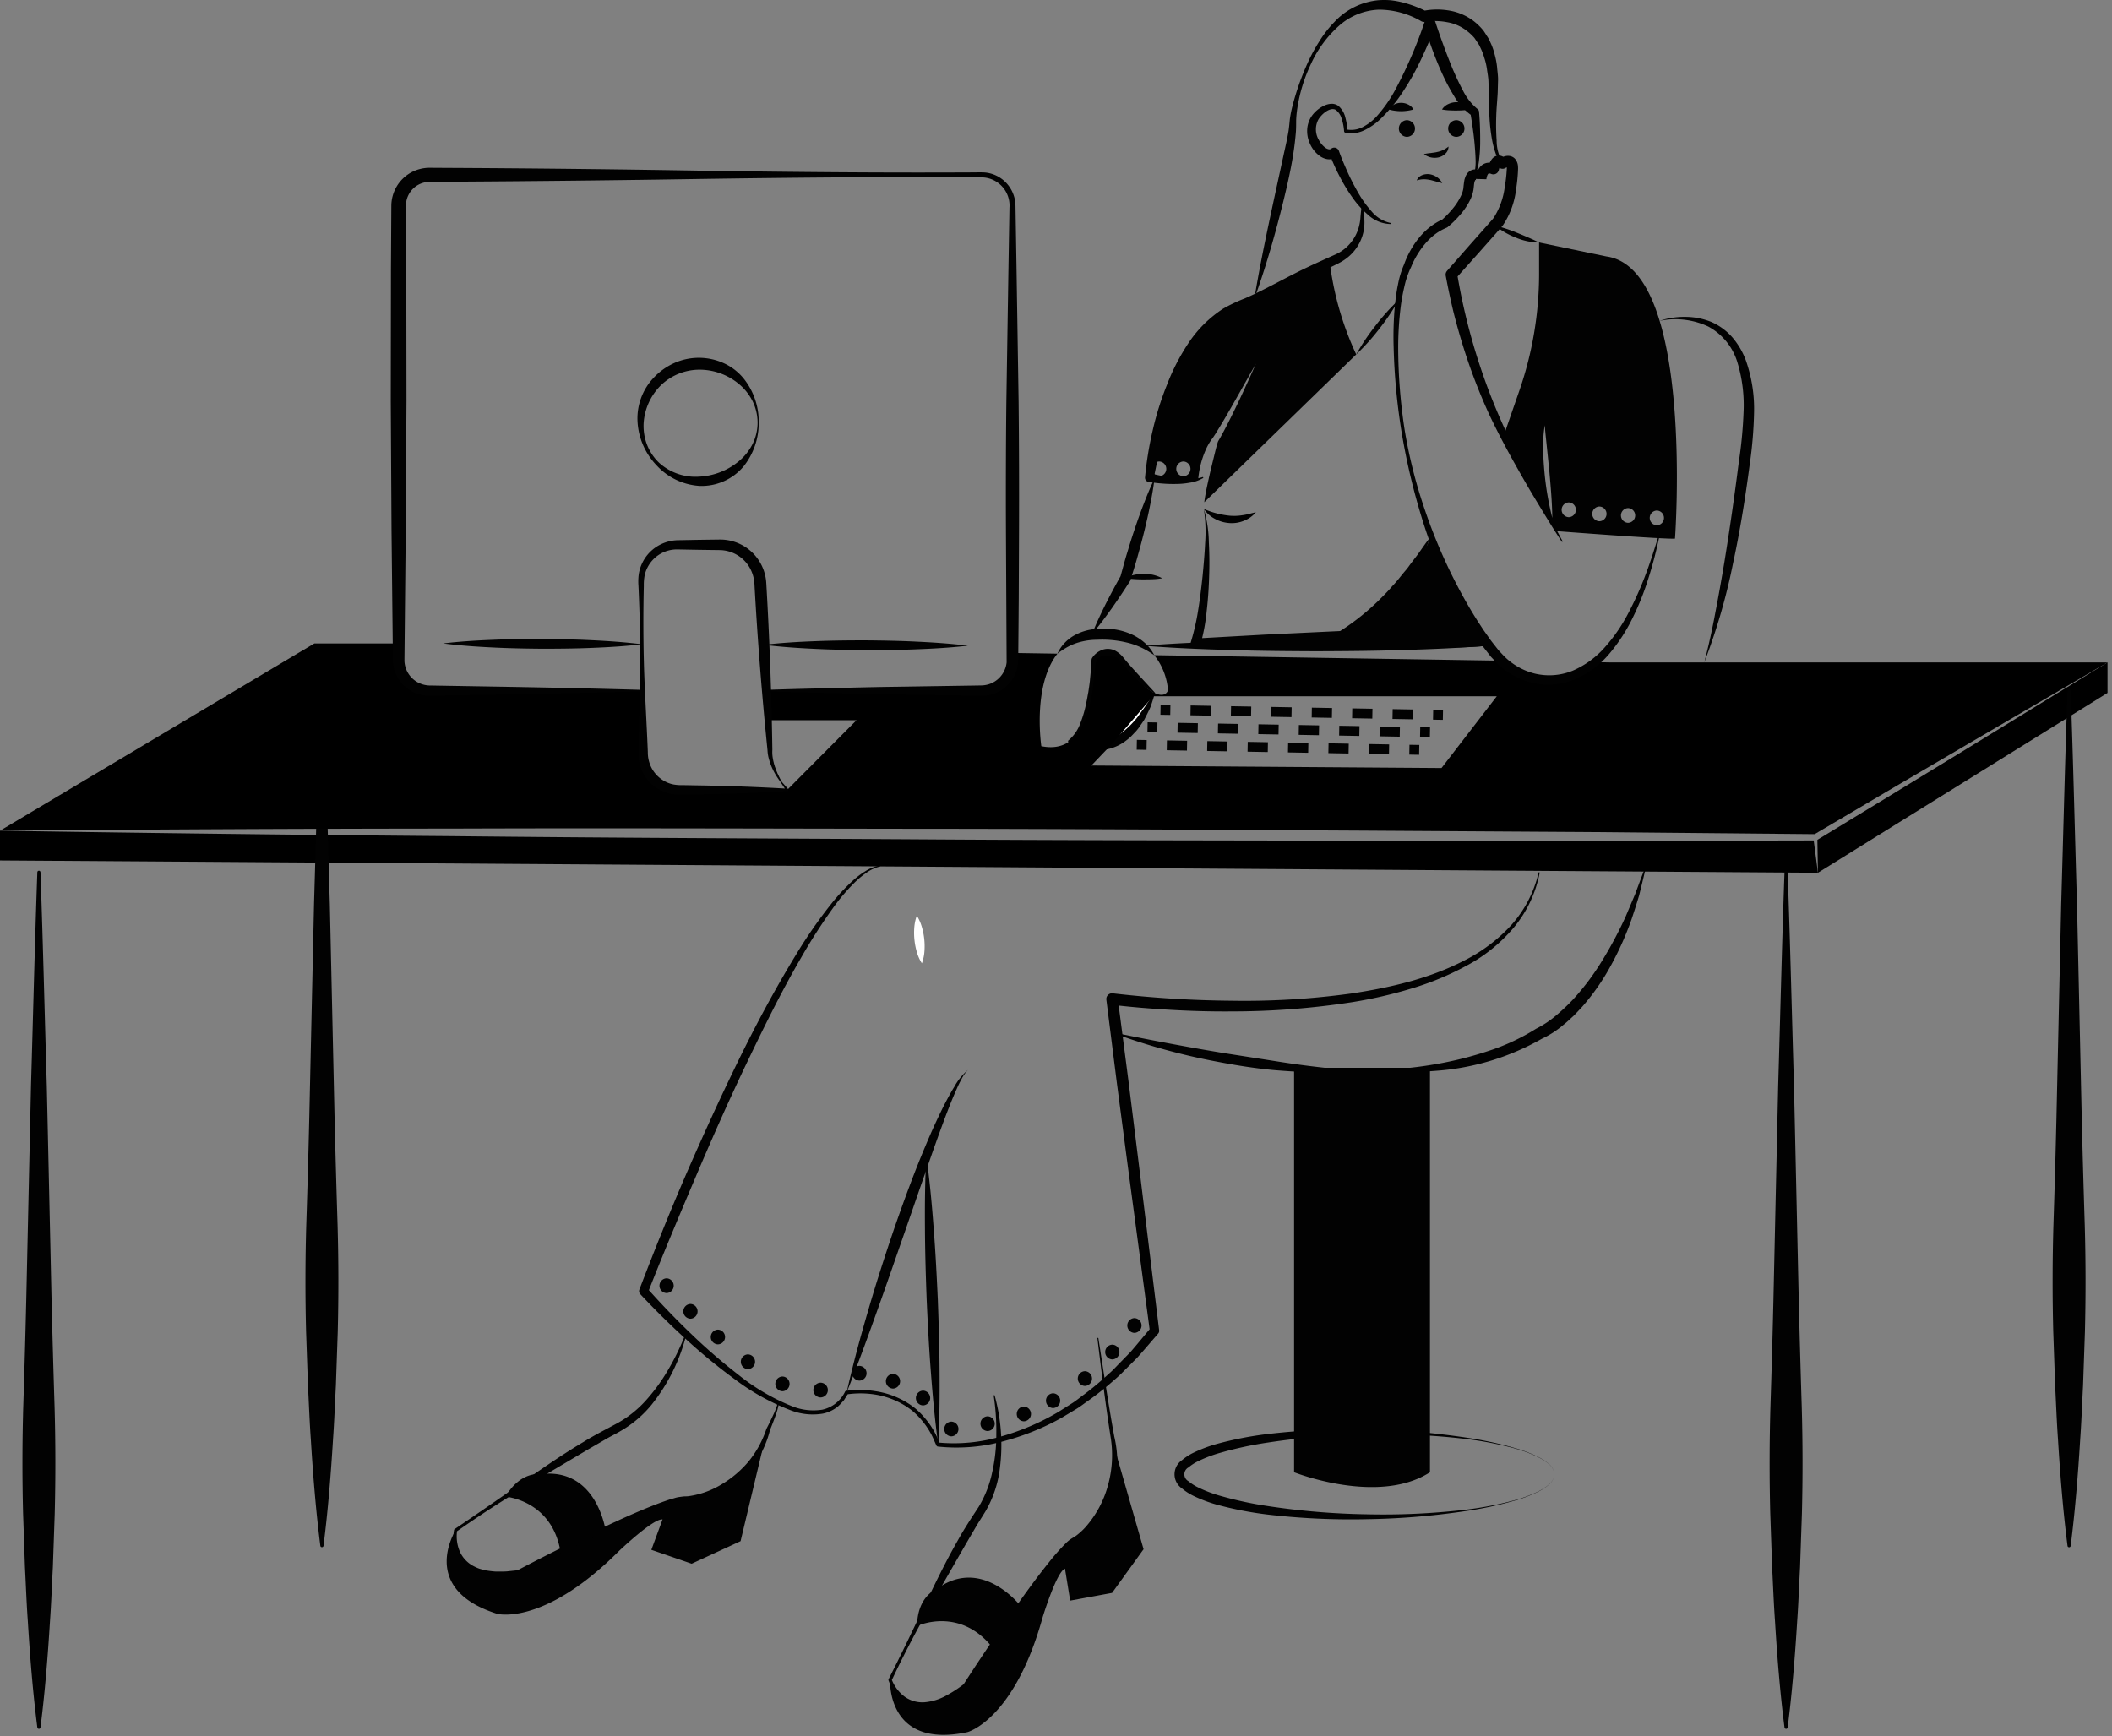 <svg xmlns="http://www.w3.org/2000/svg" fill="none" viewBox="0 0 416 342">
  <rect x="0" y="0" width="416" height="342" fill="#808080" stroke="none"/>
  <path d="M240.646 85.677c-.155.281-.31.571-.484.852-.077.145-.174.29-.242.426-.048.126-.097.27-.135.406-.175.571-.329 1.19-.475 1.79l-.89 3.65a159.477 159.477 0 00-.803 3.657c-.155.813-.31 1.617-.407 2.468l29.924-29.11a60.602 60.602 0 01-5.216-18.146 392.85 392.85 0 01-18.611 8.274C229.981 65.47 226.4 94.078 226.4 94.078s6.146 1.355 9.61.348c.057-.702.157-1.4.3-2.09a17.906 17.906 0 011.22-3.813c.277-.626.611-1.225.997-1.79a6.04 6.04 0 01.338-.446l.262-.397c.183-.261.348-.532.513-.803 1.354-2.177 2.642-4.432 3.909-6.678l3.823-6.764a313.087 313.087 0 01-3.223 7.074c-1.122 2.333-2.245 4.665-3.503 6.958zm-12.32 8.13a1.45 1.45 0 01-1.401-1.452 1.45 1.45 0 011.401-1.452 1.453 1.453 0 010 2.904zm4.762 0a1.453 1.453 0 010-2.904 1.45 1.45 0 011.401 1.452 1.45 1.45 0 01-1.401 1.452z" fill="#020202"/>
  <path d="M237.13 100.25a16.899 16.899 0 005.073 1.328c.839.072 1.684.04 2.515-.094.861-.105 1.699-.373 2.65-.584a5.824 5.824 0 01-2.346 1.675 6.251 6.251 0 01-2.93.45 6.898 6.898 0 01-2.825-.846 5.845 5.845 0 01-2.137-1.929zm-85.548 46.272a34.68 34.68 0 01-.232-3.997l.232 3.997z" fill="#000"/>
  <path d="M151.65 147.702l-.068-1.181a19.192 19.192 0 002.323 7.539c-2.449-3.59-2.255-6.358-2.255-6.358zm2.342 6.494c.31.455.668.919 1.064 1.393a8.835 8.835 0 01-1.064-1.393zm204.084 17.72L0 169.487v-5.855c29.798.474 59.595.832 89.393 1.074 29.798.329 59.595.435 89.393.61 29.798.212 59.605.222 89.403.28l44.701.049 44.353-.097.833 6.368z" fill="#000"/>
  <path d="M415.116 130.475v6.01l-57.041 35.43-.106-6.493 14.265-8.672 14.303-8.739 28.579-17.536z" fill="#000"/>
  <path d="M223.914 146.701l1.935.035" stroke="#020202" stroke-width="1.936" stroke-miterlimit="10"/>
  <path d="M229.831 146.809l45.785.825" stroke="#020202" stroke-width="1.936" stroke-miterlimit="10" stroke-dasharray="3.98 3.98"/>
  <path d="M277.606 147.67l1.936.035m-53.511-4.465l1.936.034" stroke="#020202" stroke-width="1.936" stroke-miterlimit="10"/>
  <path d="M231.948 143.346l45.785.826" stroke="#020202" stroke-width="1.936" stroke-miterlimit="10" stroke-dasharray="3.98 3.98"/>
  <path d="M279.724 144.207l1.935.035m-53.073-4.422l1.936.034" stroke="#020202" stroke-width="1.936" stroke-miterlimit="10"/>
  <path d="M234.503 139.926l45.785.826" stroke="#020202" stroke-width="1.936" stroke-miterlimit="10" stroke-dasharray="3.98 3.98"/>
  <path d="M282.279 140.787l1.935.035" stroke="#020202" stroke-width="1.936" stroke-miterlimit="10"/>
  <path d="M63.72 136.036c.497 14.038.826 28.076 1.246 42.114l.934 42.114c.171 7.019.369 14.038.592 21.057a393.05 393.05 0 01.031 21.057l-.365 10.528c-.186 3.51-.31 7.019-.559 10.529-.433 7.019-.987 14.038-1.88 21.057a.315.315 0 01-.623 0c-.892-7.019-1.446-14.038-1.88-21.057-.249-3.51-.372-7.019-.558-10.529l-.366-10.528c-.18-7.019-.17-14.038.032-21.057.23-7.019.428-14.038.592-21.057l.934-42.114c.42-14.038.749-28.076 1.246-42.114a.31.31 0 01.528-.213.311.311 0 01.095.213zM7.975 171.808c.497 14.038.827 28.076 1.246 42.114l.935 42.114c.17 7.019.368 14.038.592 21.057.198 7.019.209 14.038.03 21.057l-.365 10.528c-.185 3.51-.309 7.019-.558 10.529-.434 7.019-.987 14.038-1.88 21.057a.314.314 0 01-.623 0c-.893-7.019-1.447-14.038-1.88-21.057-.25-3.51-.373-7.019-.558-10.529l-.366-10.528c-.18-7.019-.17-14.038.031-21.057.231-7.019.428-14.038.592-21.057l.935-42.114c.42-14.038.748-28.076 1.246-42.114a.312.312 0 01.623 0zm399.883-35.772c.498 14.038.827 28.076 1.246 42.114l.935 42.114c.171 7.019.368 14.038.592 21.057.198 7.019.209 14.038.031 21.057l-.366 10.528c-.185 3.51-.309 7.019-.558 10.529-.433 7.019-.987 14.038-1.88 21.057a.313.313 0 01-.623 0c-.893-7.019-1.446-14.038-1.88-21.057-.249-3.51-.373-7.019-.558-10.529l-.366-10.528c-.18-7.019-.17-14.038.031-21.057.231-7.019.429-14.038.592-21.057l.935-42.114c.419-14.038.748-28.076 1.246-42.114a.311.311 0 01.623 0zm-55.743 35.772c.497 14.038.826 28.076 1.246 42.114l.934 42.114c.171 7.019.369 14.038.592 21.057.199 7.019.209 14.038.031 21.057l-.366 10.528c-.185 3.51-.308 7.019-.558 10.529-.433 7.019-.987 14.038-1.88 21.057a.312.312 0 01-.311.274.318.318 0 01-.208-.078.318.318 0 01-.104-.196c-.893-7.019-1.446-14.038-1.879-21.057-.25-3.51-.373-7.019-.559-10.529l-.366-10.528c-.18-7.019-.17-14.038.032-21.057.231-7.019.428-14.038.591-21.057l.935-42.114c.42-14.038.749-28.076 1.246-42.114a.312.312 0 01.623 0h.001zm-78.264-127.68a6.73 6.73 0 01-4.382-1.811 18.24 18.24 0 01-3.186-3.563 33.5 33.5 0 01-2.445-4.059 41.003 41.003 0 01-1.946-4.326l1.545.41a2.513 2.513 0 01-1.938.583 3.536 3.536 0 01-1.594-.674 5.819 5.819 0 01-1.861-2.331 5.934 5.934 0 01-.566-2.876c.057-1 .403-1.964.997-2.771a6.372 6.372 0 012.158-1.81 3.97 3.97 0 011.413-.444 2.3 2.3 0 011.536.37 4.323 4.323 0 011.426 2.391c.226.846.364 1.712.412 2.586l-.265-.317a4.894 4.894 0 003.246-.45 9.84 9.84 0 002.717-2.07 26.977 26.977 0 003.947-5.738 82.458 82.458 0 003.024-6.342 79.712 79.712 0 002.504-6.555 1.12 1.12 0 011.717-.561c.191.137.335.33.41.553l.015.047a138.012 138.012 0 003.369 9.148c.643 1.484 1.315 2.95 2.07 4.348a11.142 11.142 0 002.734 3.51l.104.076a.766.766 0 01.315.554c.188 2.09.238 4.162.223 6.248a28.687 28.687 0 01-.204 3.128 9.542 9.542 0 01-.771 3.057.11.11 0 01-.204-.077l.002-.009c.23-.985.32-1.997.269-3.008-.026-1.017-.113-2.033-.197-3.049-.183-2.029-.492-4.065-.824-6.06l.419.628a11.767 11.767 0 01-3.631-3.95 39.587 39.587 0 01-2.376-4.486 67.671 67.671 0 01-3.452-9.417l2.141.04a81.446 81.446 0 01-2.819 6.659 49.978 49.978 0 01-3.536 6.3 30.444 30.444 0 01-4.631 5.593 12.15 12.15 0 01-3.042 2.068 5.93 5.93 0 01-3.686.478.332.332 0 01-.265-.299l-.001-.018a9.647 9.647 0 00-.461-2.391 3.289 3.289 0 00-1.21-1.817c-1.084-.553-2.68.76-3.381 1.9a4.088 4.088 0 00.056 4.006c.31.611.753 1.145 1.298 1.561.208.16.451.267.708.315a.524.524 0 00.422-.1l.086-.059a.962.962 0 011.459.47c.494 1.4 1.106 2.816 1.72 4.198a47.1 47.1 0 002.077 4.04 21.51 21.51 0 002.621 3.652 6.68 6.68 0 003.726 2.303.108.108 0 01.04.015.125.125 0 01.032.029.104.104 0 01.019.082.109.109 0 01-.035.064.114.114 0 01-.068.029z" fill="#020202"/>
  <path d="M268.442 40.352c.094.771.174 1.542.245 2.313.096.802.09 1.613-.018 2.413a8.934 8.934 0 01-2.047 4.487 9.083 9.083 0 01-1.9 1.674c-.35.23-.713.441-1.087.63l-1.038.518c-1.388.679-2.772 1.37-4.185 1.994-2.817 1.275-5.741 2.31-8.639 3.39a112.85 112.85 0 00-4.329 1.656 19.522 19.522 0 00-4.098 1.987 19.904 19.904 0 00-5.748 6.859 55.268 55.268 0 00-3.697 8.264 134.114 134.114 0 00-4.638 17.645l-.673-.954a40.87 40.87 0 005.117.975c.861.11 1.729.165 2.598.164a7.8 7.8 0 002.553-.39.107.107 0 01.084.001.104.104 0 01.059.06.114.114 0 01-.042.133 7.051 7.051 0 01-2.584.903c-.898.163-1.809.248-2.722.254-.908.019-1.816-.01-2.721-.085a29.841 29.841 0 01-2.716-.322.824.824 0 01-.68-.882l.007-.072c.294-3.113.8-6.202 1.516-9.246a59.132 59.132 0 012.809-8.95 42.03 42.03 0 014.342-8.37 23.641 23.641 0 016.731-6.61 31.346 31.346 0 014.232-2.004 69.981 69.981 0 004.175-1.992c2.756-1.387 5.46-2.88 8.246-4.188 1.387-.667 2.798-1.282 4.198-1.922l1.053-.474a8.234 8.234 0 002.601-1.733 8.396 8.396 0 002.166-3.625 9.715 9.715 0 00.365-2.188c.071-.77.151-1.542.246-2.313a.11.11 0 01.182-.07.106.106 0 01.037.07zm-31.313 59.898c.618 2.158.948 4.388.98 6.632.118 2.238.135 4.478.052 6.72a78.048 78.048 0 01-.474 6.718 38.45 38.45 0 01-1.256 6.727l-.968-1.282 13.713-.764 13.718-.65 13.721-.59c4.573-.218 9.147-.344 13.717-.746-2.238.509-4.512.874-6.784 1.196a171.16 171.16 0 01-6.832.874c-4.561.504-9.131.907-13.704 1.244-4.571.361-9.149.599-13.725.857-4.58.207-9.156.421-13.742.53h-.015a.987.987 0 01-.698-.27.966.966 0 01-.303-.685.982.982 0 01.048-.327 45.453 45.453 0 001.44-6.344c.357-2.174.616-4.373.852-6.574.212-2.204.406-4.414.511-6.631a30.62 30.62 0 00-.251-6.635z" fill="#020202"/>
  <path d="M292.694 127.188c-3.91.664-21.252.307-30.223.072 0 0 19.188-16.066 19.249-22.093 0 0 6.688 17.213 8.613 17.848l2.361 4.173zm-65.292-32.92c-.2 1.716-.5 3.403-.833 5.081-.326 1.68-.707 3.343-1.109 5.001a132.016 132.016 0 01-1.304 4.944c-.437 1.648-.972 3.267-1.457 4.901l-.01.032a.819.819 0 01-.098.215 148.79 148.79 0 01-3.57 5.336c-1.249 1.743-2.524 3.472-3.929 5.122.794-2.017 1.72-3.954 2.67-5.877a148.905 148.905 0 013.028-5.662l-.108.247c.468-1.639.884-3.292 1.4-4.917.482-1.634.999-3.258 1.55-4.873a112.618 112.618 0 011.747-4.815c.619-1.595 1.271-3.18 2.023-4.735zm8.923 27.53a4.752 4.752 0 01.139 3.908 1.727 1.727 0 01-.959 1.034c.091-.405.133-.82.127-1.235.006-.404.036-.805.07-1.212a7.524 7.524 0 01.623-2.495z" fill="#020202"/>
  <path d="M258.263 127.189c2.5-.995 4.878-2.27 7.089-3.803a47.69 47.69 0 006.125-5.03c.938-.933 1.886-1.859 2.739-2.88.937-.949 1.712-2.034 2.586-3.052.45-.5.814-1.063 1.224-1.597l1.227-1.613c.791-1.098 1.539-2.231 2.406-3.319a48.635 48.635 0 01-1.477 3.864c-.642 1.217-1.217 2.49-1.979 3.649a34.955 34.955 0 01-5.201 6.523 30.14 30.14 0 01-6.778 4.921 19.093 19.093 0 01-7.961 2.337zm-11.002-69.505c1.051-6.153 2.337-12.239 3.646-18.31l1.971-9.085c.336-1.509.681-3.013.928-4.513.114-.74.163-1.438.255-2.299a21.64 21.64 0 01.452-2.355 51.86 51.86 0 013.125-8.885 33.83 33.83 0 012.261-4.143 22.21 22.21 0 012.934-3.76 13.538 13.538 0 018.656-4.29 15.445 15.445 0 012.499.013c.822.094 1.636.247 2.436.456a23.109 23.109 0 014.569 1.747l-.755-.1a14.13 14.13 0 015.215-.082 10.89 10.89 0 014.848 2.097 11.7 11.7 0 011.909 1.88c.253.362.479.742.717 1.114.252.358.46.745.622 1.153.372.776.66 1.59.859 2.428.227.813.385 1.644.471 2.483.062.831.2 1.66.191 2.487l-.069 2.472c-.08 1.618-.253 3.156-.288 4.747a45.397 45.397 0 00.078 4.724 8.298 8.298 0 001.242 4.41l.01.015a.107.107 0 01.023.074.11.11 0 01-.033.07.11.11 0 01-.146.006 5.08 5.08 0 01-1.317-2.09 18.243 18.243 0 01-.636-2.365 35.26 35.26 0 01-.562-4.827c-.107-1.602-.105-3.256-.113-4.828l-.089-2.317c-.048-.768-.204-1.518-.296-2.274a12.985 12.985 0 00-.525-2.192 11.964 11.964 0 00-.805-2.05 4.063 4.063 0 00-.536-.934c-.201-.294-.389-.6-.596-.887a9.557 9.557 0 00-1.533-1.428 8.546 8.546 0 00-3.848-1.675 12.403 12.403 0 00-4.308-.075l-.068.012a1.07 1.07 0 01-.687-.112 16.625 16.625 0 00-8.369-2.292 12.526 12.526 0 00-7.967 3.277 22.614 22.614 0 00-5.381 7.346 31.046 31.046 0 00-2.719 8.794 20.372 20.372 0 00-.226 2.26c-.013.69.002 1.55-.052 2.355a58.192 58.192 0 01-.57 4.697c-.489 3.096-1.202 6.136-1.939 9.165-1.492 6.054-3.202 12.047-5.271 17.941a.111.111 0 01-.132.07.11.11 0 01-.081-.125zm-38.978 71.069a7.216 7.216 0 011.276-1.957 8.189 8.189 0 011.854-1.53 10.295 10.295 0 014.627-1.385l-.08.006a13.722 13.722 0 013.352.048c1.099.15 2.175.435 3.204.85 1.029.419 1.985 1 2.832 1.72a7.965 7.965 0 012 2.548 17.657 17.657 0 00-2.654-1.545 14.23 14.23 0 00-2.766-.948 20.743 20.743 0 00-5.721-.547l-.081.006c-1.376 0-2.743.215-4.053.638-.669.225-1.315.511-1.931.857-.646.371-1.268.785-1.859 1.239z" fill="#020202"/>
  <path d="M227.402 136.485c-6.559 15.758-16.721 9.542-16.721 9.542s4.561-2.749 5.345-15.934c0 0 1.981-2.899 4.538 0a71.12 71.12 0 006.838 6.392z" fill="#fff"/>
  <path d="M227.495 136.462a42.003 42.003 0 01-.847 2.709c-.378.901-.809 1.708-1.244 2.561-.244.407-.526.793-.799 1.186-.26.404-.552.787-.872 1.145l-1.007 1.052c-.363.331-.745.64-1.144.927a8.98 8.98 0 01-5.563 1.725 12.412 12.412 0 01-5.493-1.488.28.28 0 01-.104-.095.272.272 0 01-.046-.133.28.28 0 01.112-.248l.04-.03a7.889 7.889 0 002.285-3.368 22.32 22.32 0 001.156-4.024c.165-.676.256-1.377.399-2.058.099-.695.209-1.387.292-2.084.062-.701.142-1.398.191-2.1.027-.704.091-1.405.143-2.107l.005-.06a.862.862 0 01.174-.462 4.09 4.09 0 011.914-1.497 3.2 3.2 0 012.569.147c.653.359 1.224.85 1.675 1.443.38.458.767.918 1.166 1.374.8.908 1.627 1.809 2.461 2.709l1.25 1.359c.431.477.809.851 1.287 1.417zm-.188.047a13.805 13.805 0 01-1.531-.963 31.813 31.813 0 01-1.519-1.079 40.162 40.162 0 01-2.898-2.363c-.47-.413-.927-.849-1.368-1.306a3.82 3.82 0 00-1.164-.874 1.173 1.173 0 00-1.008-.01 2.665 2.665 0 00-.94.762l.178-.521c-.063.728-.113 1.457-.201 2.183-.093.726-.218 1.45-.326 2.173-.129.722-.285 1.441-.432 2.16-.195.712-.352 1.429-.599 2.127a21.024 21.024 0 01-1.818 4.039 11.48 11.48 0 01-2.848 3.443l.002-.505c.778.424 1.62.717 2.494.866.436.071.878.103 1.321.094.436.009.872-.026 1.302-.103a11.183 11.183 0 004.624-2.007 18.13 18.13 0 003.699-3.651c.489-.733 1.059-1.47 1.541-2.189l1.491-2.276zm-5.617-22.607a5.354 5.354 0 011.763-.677 8.761 8.761 0 011.855-.195 7.505 7.505 0 013.614.872 12.49 12.49 0 01-1.84.19c-.599.028-1.189.032-1.779.034a27.108 27.108 0 01-3.613-.224zM173.27 170.7a7.688 7.688 0 00-2.68 1.26 17.4 17.4 0 00-2.294 1.921 38.787 38.787 0 00-3.921 4.56 111.898 111.898 0 00-6.55 10.144c-4.056 6.972-7.594 14.239-11.083 21.519-3.464 7.296-6.734 14.686-9.884 22.126-3.159 7.435-6.3 14.891-9.242 22.405l-.167-.914a153.705 153.705 0 008.607 8.943 112.576 112.576 0 009.381 8.128 41.1 41.1 0 0010.61 6.213c1.874.75 3.914.983 5.908.673a6.524 6.524 0 004.49-3.539l.004-.007a.331.331 0 01.246-.176 19.623 19.623 0 015.726.073c1.899.281 3.736.888 5.429 1.792.848.454 1.653.984 2.404 1.585a15.3 15.3 0 012.023 2.049c.62.735 1.17 1.525 1.645 2.36.493.823.829 1.726 1.249 2.586l-.302-.249a32.883 32.883 0 0012.223-1.175 47.381 47.381 0 0011.356-4.847l2.616-1.656c.881-.538 1.667-1.22 2.504-1.821a57.163 57.163 0 004.746-3.973c.798-.656 1.483-1.436 2.212-2.167l2.163-2.219c1.353-1.562 2.659-3.167 3.992-4.746l-.19.685-4.363-32.642-2.147-16.326-2.061-16.336a1.127 1.127 0 01.75-1.21c.162-.057.335-.076.506-.056l.015.002c7.784.91 15.613 1.395 23.45 1.454 7.838.13 15.675-.341 23.441-1.41 7.714-1.155 15.446-2.931 22.376-6.529a32.164 32.164 0 009.253-6.993 23.454 23.454 0 005.339-10.289.105.105 0 01.048-.068c.024-.015.053-.021.081-.015a.111.111 0 01.069.047.106.106 0 01.016.081 23.898 23.898 0 01-5.029 10.691 31.665 31.665 0 01-9.249 7.519 56.469 56.469 0 01-11.025 4.58 87.179 87.179 0 01-11.617 2.668 155.12 155.12 0 01-23.706 1.826c-3.964.036-7.926-.077-11.882-.302-3.961-.228-7.894-.535-11.864-1.019l1.27-1.264 2.119 16.329 2.033 16.34L228.312 262l.006.047a.832.832 0 01-.196.639c-1.388 1.595-2.75 3.212-4.16 4.785l-2.251 2.237c-.73.766-1.5 1.492-2.306 2.178a58.421 58.421 0 01-4.965 3.951c-.875.597-1.695 1.271-2.613 1.802l-2.724 1.631a49.4 49.4 0 01-11.754 4.703 35.02 35.02 0 01-12.62.964.356.356 0 01-.277-.197l-.025-.053c-.399-.826-.713-1.7-1.179-2.489a14.87 14.87 0 00-1.551-2.264 14.582 14.582 0 00-1.908-1.965 14.948 14.948 0 00-2.276-1.526 16.078 16.078 0 00-5.195-1.76 18.456 18.456 0 00-5.493-.027l.249-.183-.87 1.37c-.379.392-.724.823-1.139 1.178a6.866 6.866 0 01-2.944 1.418 12.018 12.018 0 01-6.346-.634 44.568 44.568 0 01-11.013-6.102 112.533 112.533 0 01-9.706-7.968 155.024 155.024 0 01-8.944-8.824.86.86 0 01-.175-.896l.008-.018c2.9-7.577 5.916-15.091 9.129-22.532 3.235-7.429 6.591-14.807 10.142-22.096 3.547-7.289 7.383-14.448 11.611-21.381a94.94 94.94 0 016.952-10.011 39.36 39.36 0 014.165-4.475 16.141 16.141 0 012.442-1.857 7.971 7.971 0 012.844-1.161.107.107 0 01.081.019.107.107 0 01.044.069.106.106 0 01-.016.081.111.111 0 01-.069.047zM326.899 63.197a15.218 15.218 0 014.991-.782 13.707 13.707 0 015.065.949 11.727 11.727 0 014.259 3.078 14.893 14.893 0 012.663 4.54 28.824 28.824 0 011.622 10.186 82.294 82.294 0 01-.835 10.124c-.873 6.655-1.927 13.292-3.348 19.859a119.107 119.107 0 01-5.627 19.328 134.84 134.84 0 002.176-9.792c.645-3.277 1.214-6.566 1.769-9.856a559.952 559.952 0 002.856-19.817c.501-3.267.814-6.56.938-9.864a29.027 29.027 0 00-1.157-9.593 11.922 11.922 0 00-5.764-7.223 15.27 15.27 0 00-9.608-1.137z" fill="#020202"/>
  <path d="M219.946 203.503c6.966 1.424 13.921 2.74 20.897 3.895l10.475 1.638c3.491.561 7 1.024 10.525 1.391 3.527.318 7.071.418 10.612.3a78.52 78.52 0 0010.529-1.145 70.024 70.024 0 0010.184-2.567 41.834 41.834 0 009.384-4.371l.041-.023.142-.07a19.879 19.879 0 003.766-2.525 39.993 39.993 0 003.429-3.247 49.366 49.366 0 005.714-7.661 79.03 79.03 0 004.544-8.539l1.896-4.488c.569-1.524 1.124-3.056 1.723-4.581l.002-.005a.11.11 0 01.135-.065.106.106 0 01.062.05.11.11 0 01.013.079c-.36 1.596-.763 3.186-1.154 4.784-.461 1.575-.97 3.14-1.491 4.703a61.072 61.072 0 01-4.036 9.054 44.368 44.368 0 01-5.705 8.213c-.575.615-1.146 1.236-1.743 1.832-.635.561-1.227 1.164-1.906 1.682a18.752 18.752 0 01-4.404 2.828l.183-.092a49.122 49.122 0 01-20.595 6.328c-7.111.562-14.25.709-21.378.438a169.822 169.822 0 01-10.687-.542c-3.556-.322-7.087-.862-10.59-1.527a128.21 128.21 0 01-20.63-5.557.107.107 0 01-.061-.057.107.107 0 01.048-.142.117.117 0 01.076-.011zm5.361-76.315c5.658-.454 11.316-.691 16.975-.853 5.658-.175 11.316-.221 16.975-.243 5.658.019 11.316.066 16.975.24 5.658.161 11.317.399 16.975.856-5.658.456-11.317.695-16.975.856-5.659.174-11.317.221-16.975.24-5.659-.022-11.317-.069-16.975-.244-5.659-.161-11.317-.398-16.975-.852z" fill="#020202"/>
  <path d="M317.023 130.476l-2.846-.049a14.537 14.537 0 01-7.916 3.455 13.45 13.45 0 01-10.51-3.745l-68.402-1.084a12.613 12.613 0 012.71 6.91s-1.133 4.432-9.91-6.378c0 0-3.494-1.383-4.23.726-.725 2.12-.077 18.852-10.81 16.665 0 0-1.799-11.923 3.175-18.223l-8.858-.141v1.329a6.098 6.098 0 01-3.762 5.63 6.084 6.084 0 01-2.333.464h-42.353l.372 6.49c0-.426.019-.668.019-.668h17.343l-13.656 13.732h-21.252a7.115 7.115 0 01-7.113-7.026l-.155-12.528H84.608a6.099 6.099 0 01-4.31-1.785 6.092 6.092 0 01-1.785-4.309v-3.201H61.919L0 163.632c29.798-.262 59.595-.404 89.393-.426 29.807-.107 59.605 0 89.403.039 29.798.009 59.595.212 89.402.367l44.692.281 44.537.416 14.284-8.429 14.459-8.478 28.946-16.926h-98.093zm-33.089 20.807l-68.963-.494 4.074-4.277 8.072-9.368h67.705l-10.888 14.139z" fill="#000"/>
  <path d="M150.982 135.886c4.272-.148 8.544-.249 12.816-.348 4.272-.101 8.544-.218 12.816-.268l12.815-.197 3.204-.049c.26-.007.551-.004.784-.018.223-.007.444-.031.664-.069.436-.071.862-.2 1.265-.382a5.08 5.08 0 002.928-4.077l-.131-25.511c-.041-8.544-.015-17.088.077-25.632l.4-25.631.212-12.816a5.547 5.547 0 00-1.362-4.06 5.549 5.549 0 00-3.844-1.884c-1.016-.043-2.122-.031-3.178-.039-17.088-.085-34.176.075-51.263.324-17.088.28-34.176.47-51.264.57l-3.204.02a4.822 4.822 0 00-2.388.612 4.695 4.695 0 00-2.372 4.045l.071 12.802.035 25.631-.149 25.632-.253 25.589a5.028 5.028 0 002.62 4.272 5.25 5.25 0 002.603.626l3.204.054 12.816.215c8.544.152 17.088.348 25.632.589a.144.144 0 01.141.145.146.146 0 01-.141.145c-8.544.241-17.088.438-25.632.589l-12.816.216-3.203.053a7.338 7.338 0 01-3.582-.758 7.14 7.14 0 01-3.91-6.062l-.277-25.673-.15-25.632.036-25.631.077-12.83a7.545 7.545 0 013.883-6.466 7.64 7.64 0 013.755-.932l3.204.019c17.088.085 34.176.275 51.264.57 17.087.25 34.175.41 51.263.325 1.079.006 2.111-.029 3.229-.007a6.549 6.549 0 013.273 1.03 6.66 6.66 0 012.321 2.549c.268.52.468 1.071.595 1.642a9.08 9.08 0 01.159 1.71l.212 12.816.4 25.631c.086 8.544.112 17.088.077 25.632l-.052 12.816-.052 6.408-.028 3.204-.014 1.602-.007.801a14.29 14.29 0 01-.05.919 7.172 7.172 0 01-4.322 5.775 7.078 7.078 0 01-1.807.487 6.893 6.893 0 01-.931.067c-.3.006-.543-.006-.818-.007l-3.204-.05-12.815-.196c-4.272-.05-8.544-.167-12.816-.268-4.272-.1-8.544-.201-12.816-.349a.145.145 0 01-.14-.145c0-.037.014-.074.04-.101a.146.146 0 01.1-.044z" fill="#020202"/>
  <path d="M149.445 83.221a13.668 13.668 0 01-3.006 8.679 10.787 10.787 0 01-8.679 3.809 12.537 12.537 0 01-8.436-4.052 13.485 13.485 0 01-3.739-8.435 11.655 11.655 0 013.261-8.914 12.69 12.69 0 014.047-2.835 11.873 11.873 0 019.701.08 10.846 10.846 0 013.861 2.974 13.568 13.568 0 012.99 8.694zm-.22 0a9.73 9.73 0 00-1.048-4.314 10.555 10.555 0 00-2.743-3.36 12.132 12.132 0 00-7.674-2.73 11.005 11.005 0 00-7.455 2.95 11.569 11.569 0 00-3.519 7.454 10.346 10.346 0 00.625 4.287 9.917 9.917 0 002.416 3.647 10.653 10.653 0 007.933 2.728 13.17 13.17 0 007.691-2.971 10.543 10.543 0 002.742-3.369 9.613 9.613 0 001.032-4.322zm41.426 43.964c-3.351.386-6.701.581-10.051.709-3.35.14-6.7.166-10.049.171-3.349-.031-6.698-.087-10.047-.255-3.348-.157-6.697-.382-10.045-.799 3.352-.389 6.702-.585 10.052-.712 3.35-.139 6.699-.166 10.049-.168 3.349.034 6.698.089 10.046.258 3.349.157 6.697.381 10.045.796zm-64.231-.281c-3.262.387-6.524.583-9.785.712-3.261.14-6.522.168-9.782.173-3.261-.03-6.521-.085-9.781-.253-3.26-.155-6.52-.38-9.779-.796 3.262-.389 6.524-.586 9.785-.714 3.261-.14 6.522-.168 9.783-.171 3.26.033 6.521.088 9.78.256 3.26.156 6.52.379 9.779.793zm40.34 147.401c1.239-5.558 2.736-11.042 4.337-16.494 1.592-5.455 3.342-10.861 5.179-16.24 1.879-5.364 3.829-10.708 6.054-15.953a128.05 128.05 0 013.552-7.779c.663-1.267 1.322-2.535 2.078-3.754a11.66 11.66 0 012.69-3.326 7.295 7.295 0 00-1.216 1.719 22.978 22.978 0 00-.938 1.894 75.133 75.133 0 00-1.631 3.907c-1.035 2.629-1.981 5.297-2.939 7.959l-2.802 8.017-2.777 8.032c-1.871 5.349-3.707 10.713-5.628 16.052-1.906 5.344-3.853 10.676-5.959 15.966z" fill="#020202"/>
  <path d="M184.799 284.543c-.648-4.721-1.081-9.451-1.438-14.183-.37-4.733-.612-9.47-.829-14.209-.176-4.74-.325-9.482-.346-14.228-.034-4.747.008-9.496.269-14.254.652 4.72 1.086 9.45 1.441 14.183.37 4.732.612 9.47.826 14.209.174 4.74.323 9.482.343 14.228.034 4.747-.008 9.496-.266 14.254zm92.32-257.584a1.645 1.645 0 001.127-2.79 1.645 1.645 0 00-1.127-.5 1.648 1.648 0 00-1.128 2.788c.297.308.701.487 1.128.502zm9.771 0a1.647 1.647 0 000-3.29 1.645 1.645 0 000 3.29zm2.863-5.396c-.506.081-1.016.136-1.527.163-.464.038-.896.039-1.331.048-.434.006-.867-.009-1.33-.033a9.44 9.44 0 01-1.537-.178c.307-.476.747-.85 1.266-1.077a3.818 3.818 0 013.194-.012c.527.218.97.6 1.265 1.089zm-11.351 0a7.59 7.59 0 01-1.308.268 8.407 8.407 0 01-2.218.001 6.943 6.943 0 01-1.311-.269 2.29 2.29 0 011.061-.99 2.9 2.9 0 011.36-.312 2.97 2.97 0 011.353.316c.453.203.827.55 1.063.986zm6.909 7.304a1.9 1.9 0 01-.609 1.395c-.381.372-.86.63-1.382.744a3.55 3.55 0 01-1.515-.011 3.265 3.265 0 01-1.33-.648 10.77 10.77 0 011.384-.207c.428-.076.841-.096 1.221-.204a4.935 4.935 0 002.231-1.069zm-6.264 6.665a1.917 1.917 0 011.106-1.046 2.845 2.845 0 011.563-.144c.501.098.976.304 1.391.603.404.293.737.674.971 1.116a10.789 10.789 0 01-1.356-.352c-.423-.096-.811-.24-1.203-.289a4.934 4.934 0 00-2.472.112zM254.896 210.33v79.668s16.58 6.565 26.763 0V210.33" fill="#020202"/>
  <path d="M306.175 290.402a3 3 0 01-1.148 2.088 9.942 9.942 0 01-2.051 1.336 26.713 26.713 0 01-4.578 1.744 73.293 73.293 0 01-9.587 2.059 146.16 146.16 0 01-19.566 1.617 141.209 141.209 0 01-19.665-.928 69.817 69.817 0 01-9.739-1.89 27.54 27.54 0 01-4.749-1.773 10.796 10.796 0 01-2.258-1.454 3.38 3.38 0 01-.001-5.598 10.8 10.8 0 012.258-1.455 27.602 27.602 0 014.75-1.773 69.02 69.02 0 019.739-1.892 140.438 140.438 0 0119.665-.928 145.67 145.67 0 0119.566 1.62 72.95 72.95 0 019.588 2.06 26.735 26.735 0 014.577 1.744 9.942 9.942 0 012.051 1.336 3 3 0 011.148 2.087zm0 0a3.005 3.005 0 00-1.16-2.074 9.935 9.935 0 00-2.055-1.316 26.738 26.738 0 00-4.582-1.707 68.617 68.617 0 00-9.605-1.861 140.009 140.009 0 00-19.528-.917 145.32 145.32 0 00-19.431 1.609 72.492 72.492 0 00-9.453 2.029 25.804 25.804 0 00-4.409 1.677 9.057 9.057 0 00-1.848 1.198 1.546 1.546 0 00-.823 1.363 1.546 1.546 0 00.822 1.363 9.015 9.015 0 001.848 1.198 25.85 25.85 0 004.41 1.678 71.728 71.728 0 009.452 2.031 144.677 144.677 0 0019.432 1.61 139.88 139.88 0 0019.529-.92 68.465 68.465 0 009.604-1.863 26.738 26.738 0 004.582-1.707 9.935 9.935 0 002.055-1.316 3.004 3.004 0 001.16-2.075zm10.266-239.883l-13.287-2.758v6.087a70.448 70.448 0 01-3.881 23.081l-3.075 8.868 10.298 18.817s21.481 1.648 23.426 1.484c0 0 3.9-53.14-13.481-55.58zm-12.233 42.437c-.135-1.53-.242-3.059-.251-4.597a23.593 23.593 0 01.319-4.597c.097 1.529.291 3.039.436 4.558l.464 4.539c.271 3.039.542 6.078.581 9.155a57.78 57.78 0 01-1.549-9.058zm4.791 8.913a1.454 1.454 0 01-.996-2.462c.262-.27.619-.429.996-.441a1.451 1.451 0 01.996 2.461 1.45 1.45 0 01-.996.442zm6.029.803a1.45 1.45 0 01-.993-2.46 1.45 1.45 0 01.993-.443 1.452 1.452 0 010 2.903zm5.652.31a1.454 1.454 0 01-.996-2.462c.262-.271.619-.429.996-.442a1.454 1.454 0 01.996 2.462 1.454 1.454 0 01-.996.442zm5.671.484a1.454 1.454 0 01-.996-2.462c.262-.271.619-.429.996-.442a1.454 1.454 0 01.996 2.462 1.454 1.454 0 01-.996.442z" fill="#020202"/>
  <path d="M294.466 44.416c1.511.38 2.993.873 4.431 1.474 1.432.583 2.827 1.17 4.26 1.874a11.933 11.933 0 01-4.619-.976 15.017 15.017 0 01-4.072-2.372zm-27.332 25.396a42.389 42.389 0 013.79-5.651 42.019 42.019 0 014.552-5.057 41.943 41.943 0 01-3.789 5.651 42.398 42.398 0 01-4.553 5.057zM131.298 254.705a1.45 1.45 0 001.402-1.452 1.452 1.452 0 00-1.402-1.452 1.455 1.455 0 00-1.402 1.452 1.452 1.452 0 001.402 1.452zm4.703 5.052a1.453 1.453 0 000-2.904 1.45 1.45 0 00-1.402 1.452 1.452 1.452 0 001.402 1.452zm5.4 5.051a1.452 1.452 0 000-2.903 1.456 1.456 0 00-1.402 1.452 1.452 1.452 0 001.402 1.451zm5.923 4.878a1.455 1.455 0 001.402-1.452 1.454 1.454 0 00-1.402-1.451 1.45 1.45 0 00-1.402 1.451 1.45 1.45 0 001.402 1.452zm6.794 4.355a1.45 1.45 0 001.402-1.452 1.452 1.452 0 00-1.402-1.451 1.454 1.454 0 00-1.402 1.451 1.452 1.452 0 001.402 1.452zm7.491 1.219a1.451 1.451 0 000-2.903 1.456 1.456 0 00-1.403 1.452 1.452 1.452 0 001.403 1.451zm7.664-3.31a1.452 1.452 0 000-2.903 1.45 1.45 0 00-1.402 1.452 1.452 1.452 0 001.402 1.451zm6.62 1.568a1.45 1.45 0 001.402-1.451 1.452 1.452 0 00-1.402-1.452 1.456 1.456 0 00-1.403 1.452 1.456 1.456 0 001.403 1.451zm5.923 3.31a1.456 1.456 0 001.402-1.452 1.452 1.452 0 00-1.402-1.451 1.452 1.452 0 000 2.903zm5.574 6.097a1.454 1.454 0 00.994-2.461 1.45 1.45 0 00-.994-.442 1.454 1.454 0 00-.995 2.461c.262.27.619.429.995.442zm7.142-1.045a1.455 1.455 0 001.403-1.452 1.456 1.456 0 00-1.403-1.451 1.452 1.452 0 000 2.903zm7.142-1.916a1.453 1.453 0 000-2.904 1.45 1.45 0 00-1.402 1.452 1.45 1.45 0 001.402 1.452zm5.749-2.613a1.45 1.45 0 001.402-1.452 1.45 1.45 0 00-1.402-1.452 1.453 1.453 0 000 2.904zm6.271-4.355a1.45 1.45 0 001.402-1.452 1.45 1.45 0 00-1.402-1.452 1.45 1.45 0 00-1.402 1.452 1.45 1.45 0 001.402 1.452zm5.4-5.226a1.455 1.455 0 001.403-1.452 1.454 1.454 0 00-1.403-1.452 1.45 1.45 0 00-1.402 1.452 1.45 1.45 0 001.402 1.452zm4.355-5.226a1.455 1.455 0 001.403-1.452 1.456 1.456 0 00-1.403-1.452 1.45 1.45 0 00-1.402 1.452 1.45 1.45 0 001.402 1.452z" fill="#020202"/>
  <path d="M326.787 105.921a82.062 82.062 0 01-2.084 7.943 52.707 52.707 0 01-3.038 7.673 34.082 34.082 0 01-4.493 7.019 18.402 18.402 0 01-6.734 5.161 13.763 13.763 0 01-8.574.795 14.836 14.836 0 01-7.441-4.342l-.75-.796-.641-.824c-.424-.552-.869-1.09-1.255-1.665l-1.195-1.705-1.115-1.75a73.665 73.665 0 01-3.935-7.279 104.821 104.821 0 01-5.857-15.388 129.031 129.031 0 01-3.663-16.01 123.727 123.727 0 01-1.508-16.349 67.11 67.11 0 01.247-8.243c.156-1.373.317-2.749.608-4.114a17.798 17.798 0 011.268-4.108l-.059.13c.334-.939.748-1.847 1.236-2.716a17.004 17.004 0 011.663-2.465c.634-.786 1.351-1.5 2.138-2.13a12.039 12.039 0 012.634-1.584l-.234.139a19.246 19.246 0 002.189-2.28 11.985 11.985 0 001.636-2.592 5.42 5.42 0 00.41-1.345c.044-.585.118-1.167.222-1.745l.173-.535c.087-.198.191-.389.311-.569a2.032 2.032 0 011.372-.862 2.225 2.225 0 011.486.35c.207.13.393.292.551.48.255.284.403.65.418 1.032l-2.076-.058a4.93 4.93 0 01.241-1.215c.142-.451.381-.866.7-1.216a2.315 2.315 0 011.543-.712c.485-.019.968.072 1.413.267l-1.469.784c.058-.304.143-.602.254-.892.126-.35.314-.675.555-.96.19-.221.431-.393.703-.5.33-.13.693-.145 1.033-.046.43.138.814.394 1.106.739l-1.419-.18a3.608 3.608 0 011.178-.51c.279-.062.567-.07.849-.024.363.06.7.23.964.486.375.4.602.917.641 1.464.018.197.027.394.025.591l-.019.46a33.854 33.854 0 01-.376 3.594 15.99 15.99 0 01-2.568 7.022c-.446.587-.795.932-1.19 1.393l-1.155 1.307-2.311 2.612-4.649 5.2.267-.953a121.193 121.193 0 007.878 27.174c1.845 4.353 3.966 8.617 6.157 12.841l3.314 6.329 3.411 6.347a.095.095 0 01.008.068.092.092 0 01-.108.065.092.092 0 01-.056-.038l-.063-.095c-1.265-1.891-2.546-3.999-3.778-6.013-1.236-2.04-2.476-4.08-3.659-6.155-2.371-4.144-4.689-8.327-6.738-12.676a111.856 111.856 0 01-5.163-13.451 126.792 126.792 0 01-1.951-6.943 140.008 140.008 0 01-1.501-7.053 1.125 1.125 0 01.256-.941l.011-.014 4.611-5.253 2.319-2.614 1.16-1.307c.364-.42.831-.908 1.08-1.257a14.615 14.615 0 002.174-5.971 31.26 31.26 0 00.399-3.341l.023-.413c.008-.113-.01-.185-.007-.28-.01-.154-.082-.259.018-.129a.422.422 0 00.197.104c.052 0 .022 0-.017.004a1.606 1.606 0 00-.419.175l-.033.02a1.076 1.076 0 01-1.386-.201c-.077-.089-.208-.169-.061-.099.108.02.22.013.324-.024a.4.4 0 00.123-.075 1.138 1.138 0 00-.16.299 3.418 3.418 0 00-.155.504 1.087 1.087 0 01-.539.722 1.093 1.093 0 01-.897.075l-.033-.012a1.214 1.214 0 00-.444-.111c-.083.007-.079-.005-.153.057a1.21 1.21 0 00-.239.434 2.98 2.98 0 00-.145.653l-2.075-.058c.01.304.096.297.067.291a.329.329 0 00-.076-.066c-.074-.052-.136-.05-.096-.052.043.002.076-.06.014.015-.025.035-.055.105-.09.161l-.087.258c-.107.421-.1.818-.209 1.564a7.372 7.372 0 01-.581 1.833 13.514 13.514 0 01-1.981 2.998 20.952 20.952 0 01-2.498 2.469.86.86 0 01-.201.125l-.033.014c-.801.33-1.557.76-2.249 1.28a12.255 12.255 0 00-1.923 1.824 17.725 17.725 0 00-1.578 2.188 16.33 16.33 0 00-1.211 2.4c-.017.043-.038.09-.059.13a17.02 17.02 0 00-1.258 3.657 39.097 39.097 0 00-.735 3.96 65.896 65.896 0 00-.511 8.1c.012 5.442.436 10.875 1.268 16.252a96.692 96.692 0 003.992 15.799 104.893 104.893 0 006.392 14.945 91.969 91.969 0 004.043 7.012l1.103 1.689 1.162 1.643c.378.556.806 1.068 1.215 1.597l.619.789.656.691a12.917 12.917 0 006.449 3.864c2.489.596 5.102.398 7.473-.567a17.822 17.822 0 006.276-4.548 32.777 32.777 0 004.564-6.57 66.14 66.14 0 003.361-7.384c.974-2.535 1.809-5.129 2.6-7.74a.112.112 0 01.053-.066.093.093 0 01.041-.012.086.086 0 01.042.004.107.107 0 01.063.049c.014.023.019.051.014.078zm-191.581 156.87a36.166 36.166 0 01-6.784 13.806 21.99 21.99 0 01-5.961 5.147c-1.157.701-2.239 1.197-3.345 1.857l-3.289 1.907c-4.363 2.594-8.76 5.175-13.11 7.834a219.604 219.604 0 00-12.808 8.354l.127-.193a7.614 7.614 0 00.576 4.211 6.069 6.069 0 002.934 2.908c.314.162.642.298.979.405l1.034.278c.71.125 1.425.212 2.144.259.73-.019 1.455.019 2.184-.041l2.186-.233-.24.073c4.341-2.289 8.719-4.5 13.134-6.634 4.415-2.144 8.84-4.259 13.437-6.084a65.112 65.112 0 013.511-1.283l.93-.267a5.458 5.458 0 011.003-.228l.56-.075.278-.032.2-.009c.271.002.543-.015.812-.05a17.01 17.01 0 006.502-2.363 20.788 20.788 0 005.351-4.59 20.168 20.168 0 003.399-6.264l.012-.034.01-.022c.442-.848.869-1.714 1.269-2.587.42-.858.762-1.752 1.021-2.671l.002-.008a.092.092 0 01.041-.059.095.095 0 01.131.023.1.1 0 01.018.069c-.154.967-.41 1.915-.763 2.828a58.689 58.689 0 01-1.052 2.72l.021-.056a19.85 19.85 0 01-8.608 12.019 20.45 20.45 0 01-3.375 1.79 15.727 15.727 0 01-3.734 1.088c-.336.056-.676.09-1.016.102l-.259.013-.176.035-.348.062c-.266.04-.527.106-.78.198l-.83.254a63.223 63.223 0 00-3.365 1.299c-2.24.925-4.481 1.891-6.705 2.895-2.229.994-4.462 1.987-6.681 3.014l-13.288 6.223-.058.027a.504.504 0 01-.182.046l-2.314.125c-.773.018-1.555-.063-2.328-.092a20.597 20.597 0 01-2.312-.418l-1.128-.37a7.174 7.174 0 01-1.078-.511 6.938 6.938 0 01-3.167-3.473 8.519 8.519 0 01-.496-4.63.283.283 0 01.12-.189l.006-.004a634.275 634.275 0 0012.602-8.699c4.193-2.914 8.378-5.855 12.785-8.471 2.157-1.341 4.521-2.525 6.71-3.718a21.702 21.702 0 005.712-4.614 35.943 35.943 0 004.371-6.102 45.908 45.908 0 003.282-6.849l.003-.006a.091.091 0 01.048-.052.092.092 0 01.071-.005.1.1 0 01.056.045.093.093 0 01.008.071v.001z" fill="#020202"/>
  <path d="M89.734 301.442s-7.398 11.551 8.216 16.449c0 0 9.191 2.436 23.982-12.388 0 0 6.755-6.45 8.572-6.213l-2.207 5.988 7.939 2.735 9.634-4.445 4.803-20.113a21.311 21.311 0 01-16.002 12.274c-12.249 2.244-21.803 9.704-32.507 14.291 0 0-13.82 2.427-12.43-8.578z" fill="#020202"/>
  <path d="M99.568 294.807s9.317.679 10.88 11.141l8.888-4.21s-1.639-12.826-12.998-11.352c0 0-3.794-.651-6.77 4.421zm96.35-19.92a36.307 36.307 0 01.88 15.358 22.065 22.065 0 01-2.662 7.409c-.696 1.16-1.364 2.144-2.007 3.26l-1.919 3.281c-2.526 4.404-5.087 8.813-7.567 13.267a203.729 203.729 0 00-7.032 13.581l.016-.244a7.732 7.732 0 002.551 3.4 5.994 5.994 0 003.989 1.1 10.616 10.616 0 004.084-1.241 24.295 24.295 0 003.67-2.391l-.173.182c3.547-5.518 7.233-10.933 11.012-16.301 1.904-2.675 3.845-5.324 5.919-7.897a42.75 42.75 0 013.351-3.766 6.645 6.645 0 011.16-.906c.314-.174.617-.368.905-.583a12.937 12.937 0 001.678-1.547 20.494 20.494 0 004.45-8.229 22.101 22.101 0 00.542-9.505c-1.011-6.487-1.812-12.979-2.608-19.481a.1.1 0 01.019-.071.103.103 0 01.064-.037.095.095 0 01.071.019.095.095 0 01.038.063c1.016 6.465 1.961 12.954 3.135 19.377.771 3.276.798 6.684.081 9.972a21.514 21.514 0 01-4.446 9.078 14.562 14.562 0 01-1.859 1.849c-.357.29-.734.554-1.13.788a5.287 5.287 0 00-.748.63 41.222 41.222 0 00-3.103 3.627c-2.005 2.548-3.942 5.177-5.881 7.802-3.881 5.253-7.643 10.608-11.425 15.941l-.021.029a.65.65 0 01-.152.153 23.78 23.78 0 01-4.024 2.316 11.974 11.974 0 01-4.574 1.107 6.865 6.865 0 01-4.476-1.479 8.643 8.643 0 01-2.716-3.795.308.308 0 01.017-.244c2.318-4.549 4.537-9.141 6.715-13.763 2.219-4.599 4.417-9.217 6.968-13.662 1.223-2.227 2.691-4.425 4.055-6.513a21.961 21.961 0 002.675-6.846c.544-2.451.813-4.954.804-7.465a45.86 45.86 0 00-.515-7.577l-.001-.006a.101.101 0 01.017-.07.097.097 0 01.13-.027.093.093 0 01.042.057h.001z" fill="#020202"/>
  <path d="M175.319 330.901s-.763 13.696 15.241 10.285c0 0 9.202-2.397 14.795-22.577 0 0 2.712-8.937 4.41-9.624l1.022 6.299 8.258-1.52 6.204-8.607-5.704-19.876a21.297 21.297 0 01-7.901 18.555c-9.564 7.975-14.217 19.168-21.283 28.425 0 0-10.843 8.907-15.042-1.36z" fill="#020202"/>
  <path d="M180.622 320.286s8.447-3.989 14.951 4.354l5.67-8.035s-7.732-10.364-16.899-3.497c0 0-3.623 1.298-3.722 7.178zm-26.616-166.267c.026.028.05.059.071.091l.006.007.009.01 1.15 1.306c.03.034.049.075.056.119a.235.235 0 01-.015.131.243.243 0 01-.206.147l-.021.001a409.01 409.01 0 01-16.374.624l-4.093.07a11.568 11.568 0 01-2.208-.113 7.952 7.952 0 01-5.552-3.851 8.046 8.046 0 01-1.061-4.4c.08-5.46.284-10.921.336-16.38a319.216 319.216 0 00-.348-16.37 11.11 11.11 0 01.039-2.142 7.581 7.581 0 01.599-2.134 7.854 7.854 0 012.862-3.398 8.025 8.025 0 014.307-1.33l4.093-.076 4.094-.053a9.09 9.09 0 019.188 8.663 737.916 737.916 0 011.191 32.733v.036l-.001.025a6.939 6.939 0 00.088 1.583c.089.546.217 1.085.385 1.613a15.846 15.846 0 001.394 3.067.104.104 0 01.013.083.099.099 0 01-.018.039.107.107 0 01-.031.029.112.112 0 01-.078.014.118.118 0 01-.067-.041 16.7 16.7 0 01-.984-1.425c-.3-.5-.568-1.017-.802-1.551a12.078 12.078 0 01-.581-1.666 7.562 7.562 0 01-.276-1.812l-.001.061a721.47 721.47 0 01-2.566-32.654 7.289 7.289 0 00-.987-3.342 6.894 6.894 0 00-2.481-2.447 6.983 6.983 0 00-3.386-.931l-4.094-.053-4.093-.076a6.493 6.493 0 00-5.986 3.476 6.151 6.151 0 00-.622 1.756 9.925 9.925 0 00-.143 1.94c-.128 5.46-.111 10.918.05 16.374.187 5.456.527 10.91.742 16.366a6.628 6.628 0 00.909 3.434 6.393 6.393 0 002.54 2.385 5.949 5.949 0 001.664.574 9.617 9.617 0 001.872.121l4.093.071a409.01 409.01 0 0116.374.624l-.186.397-.979-1.481.015.018a1.942 1.942 0 01-.103-.181.105.105 0 01.033-.134.108.108 0 01.138.017l.032.036z" fill="#020202"/>
  <path d="M180.584 180.369a8.722 8.722 0 011.004 2.266 13.439 13.439 0 01.502 4.693 8.574 8.574 0 01-.507 2.426 8.579 8.579 0 01-1.006-2.265 13.059 13.059 0 01-.455-2.325 13.19 13.19 0 01-.042-2.368 8.69 8.69 0 01.504-2.427z" fill="#fff"/>
</svg>
